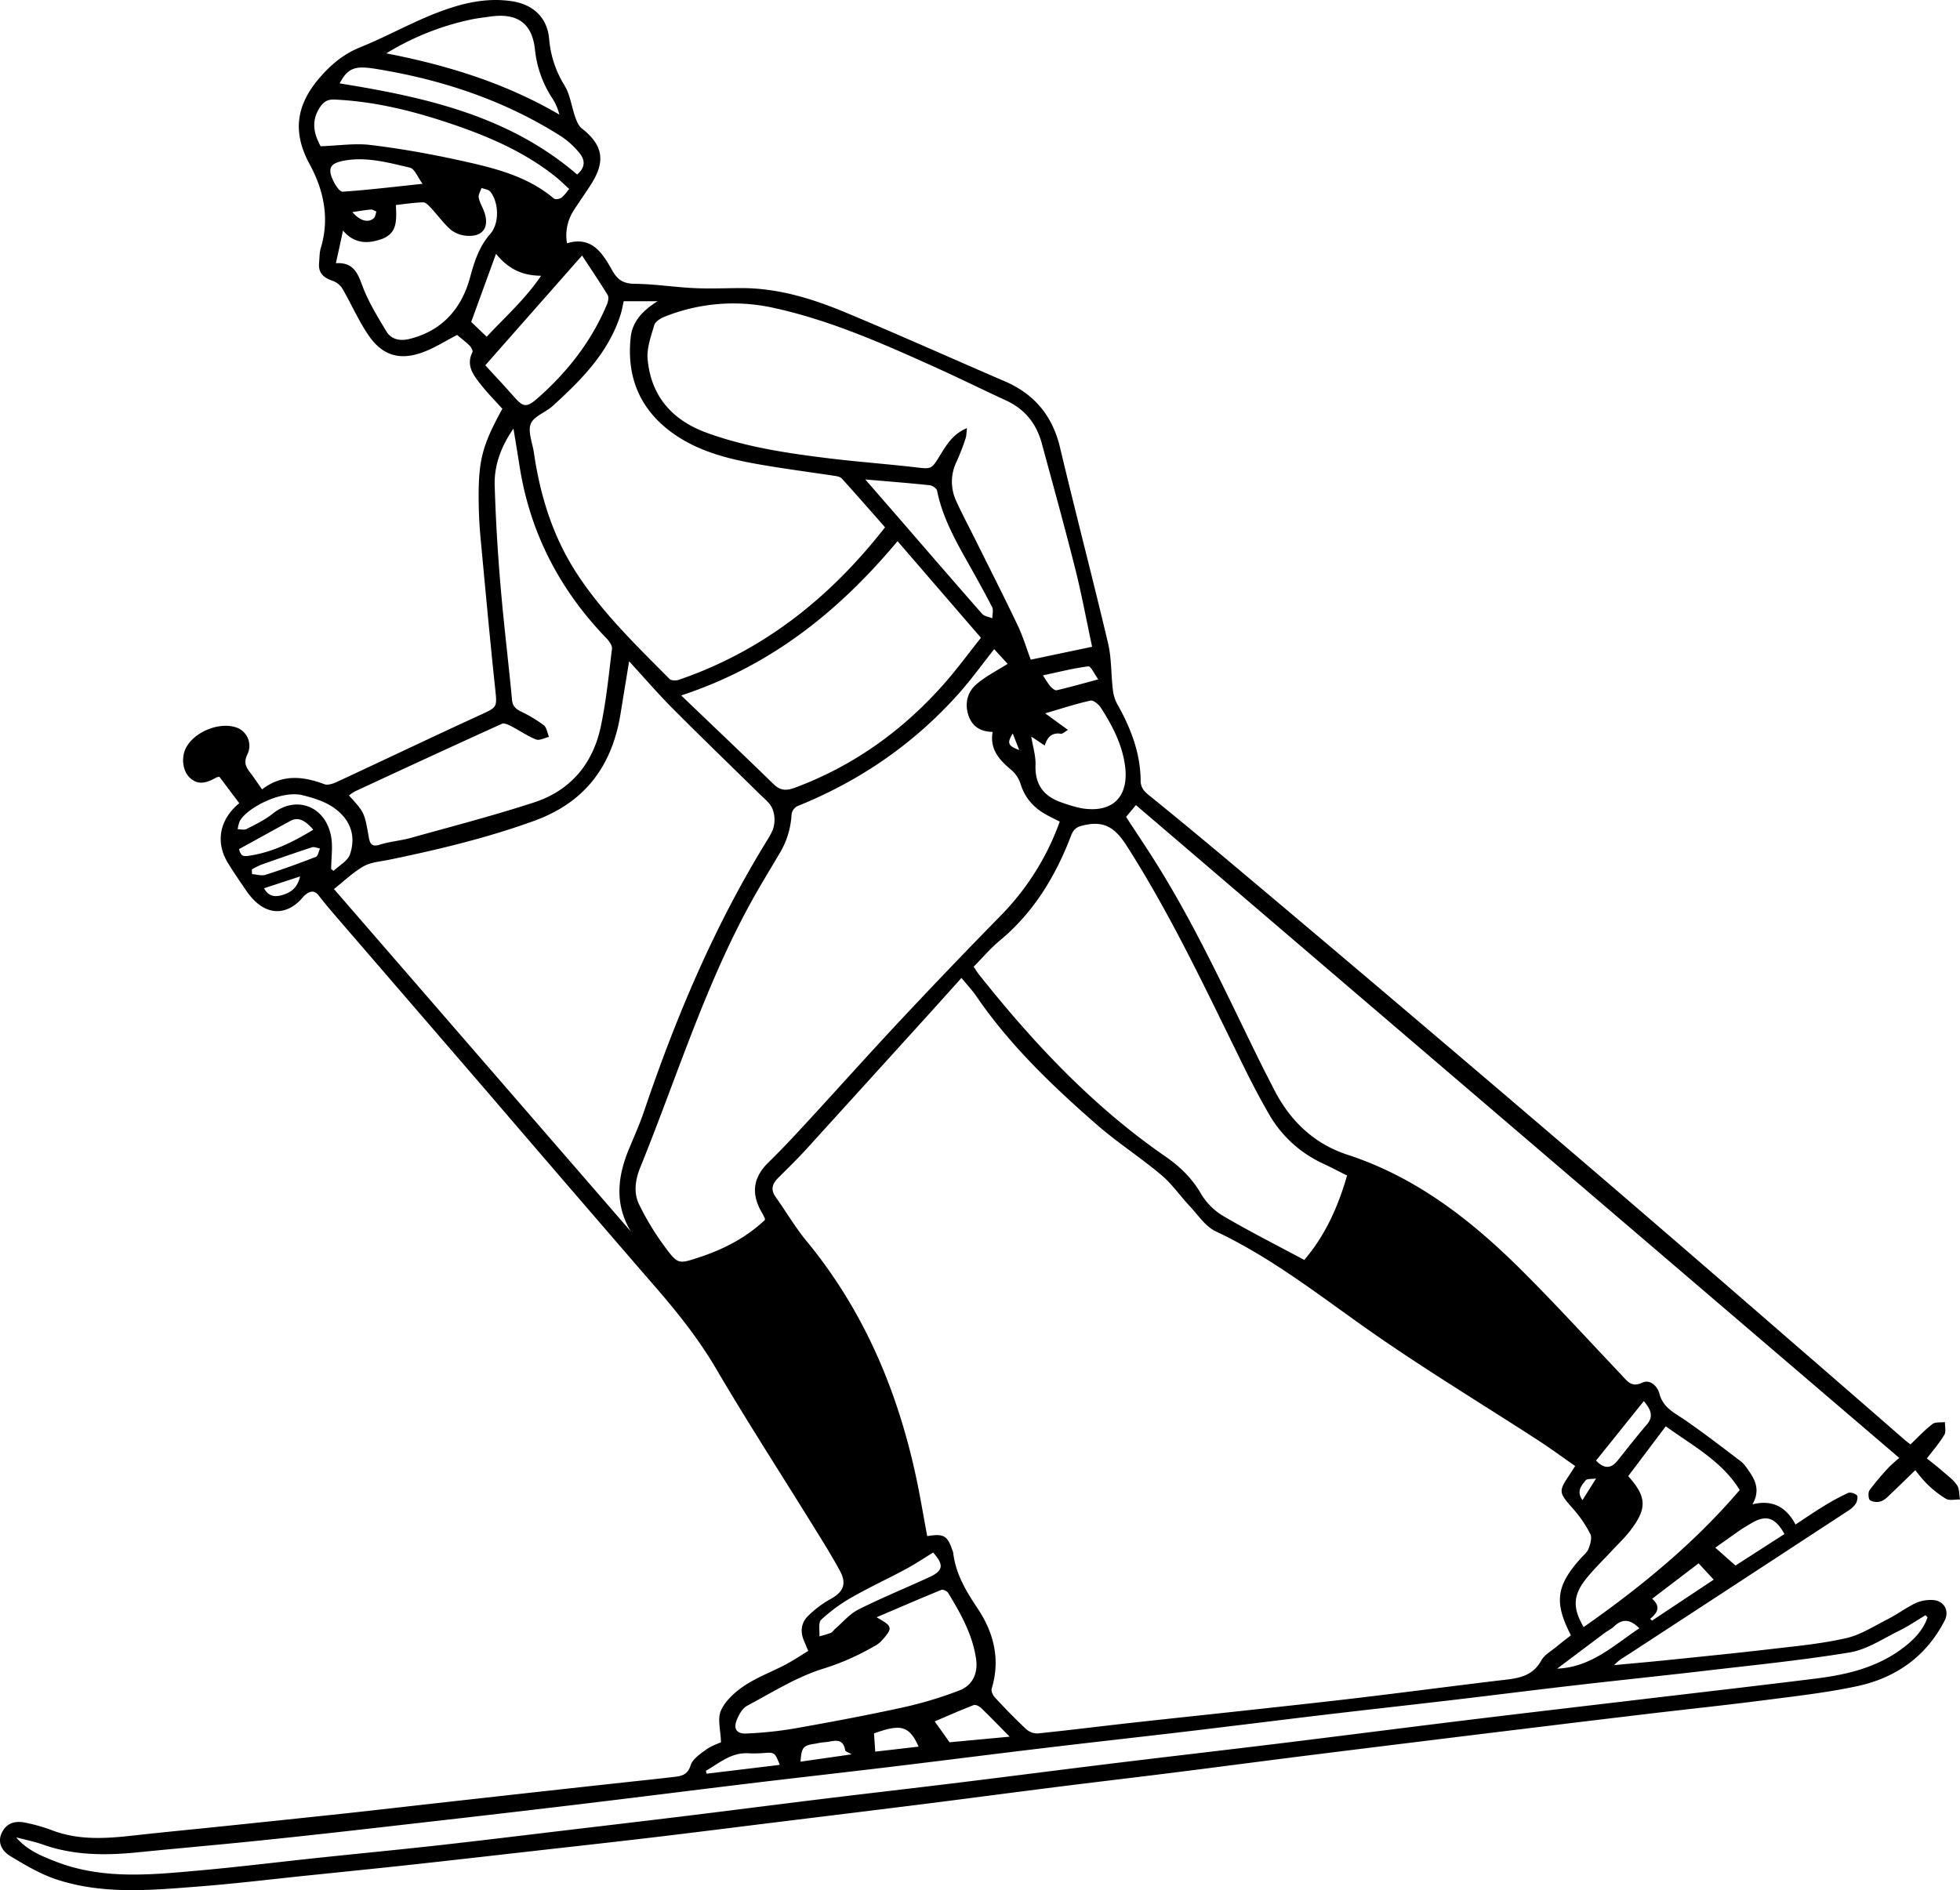 <?xml version="1.0" encoding="UTF-8"?> <svg xmlns="http://www.w3.org/2000/svg" viewBox="0 0 995.6 960.19"><title>1 лыжник</title><g id="Слой_2" data-name="Слой 2"><g id="Слой_1-2" data-name="Слой 1"><path d="M577,409l-5,6c5.19,8,10.67,16.08,15.83,24.37,20,32.06,35.6,66.37,52.24,100.16,2.27,4.61,4.66,9.16,7,13.74,8.08,16,20.34,27.79,37.36,33.34,35.19,11.49,63.24,33.51,88.86,59.08,17.21,17.17,33.61,35.16,50.34,52.8,2.91,3.07,5,6.56,10.62,3.93,4-1.88,7.71,1.87,8.66,5.57,1.87,7.23,7.69,9.76,13,13.42,9.67,6.68,19,13.85,28.36,21,1.8,1.37,3.1,3.46,4.42,5.36,3.41,4.89,5.2,10.06,1.47,16.45,10.22-2.47,17.16,1.33,21.89,10.26,4.92-3.23,9.37-6.32,14-9.13a120.12,120.12,0,0,1,12.66-6.89c1.16-.52,3.59.19,4.51,1.19.65.69.15,3.11-.59,4.28a13.42,13.42,0,0,1-4,3.66q-55.87,36.6-111.82,73.1c-2.32,1.51-4.75,2.84-6.9,5.23,8.78-.83,17.58-1.59,26.36-2.49,17.86-1.84,35.73-3.61,53.56-5.7,12.69-1.48,25.5-2.68,37.92-5.51,7.38-1.68,14.19-6.11,21.09-9.62,4.86-2.49,9.31-5.82,14.22-8.18a18.61,18.61,0,0,1,8.64-1.58c5.77.27,8.68,5.43,6.08,10.48-9.38,18.25-24.79,29.06-44.35,33.27-15.54,3.34-31.45,5.1-47.24,7.15-19,2.45-38,4.44-57,6.68q-26.5,3.14-53,6.38-31.19,3.79-62.35,7.63-29.94,3.68-59.86,7.41c-22.58,2.85-45.15,5.83-67.74,8.67-20,2.51-39.92,4.84-59.87,7.35-22.58,2.85-45.15,5.86-67.73,8.7-25.06,3.15-50.14,6.19-75.2,9.28-20.62,2.54-41.23,5.17-61.86,7.61-21.62,2.56-43.26,4.93-64.9,7.38-19.66,2.22-39.31,4.48-59,6.61-17.2,1.87-34.4,3.59-51.61,5.37-18.19,1.88-36.35,4.1-54.58,5.52-24.55,1.92-49.3,4.34-73.25-3.69-8-2.7-15.58-7.25-22.93-11.66C.09,939.79-1.08,935.2.91,931.1c2.23-4.6,6.27-6.42,12.19-5.1A87.67,87.67,0,0,1,26,929.65c13.86,5.43,28,4.38,42.33,2.77,15-1.68,30.11-3.1,45.16-4.67q30.51-3.16,61-6.4c16.53-1.79,33-3.71,49.56-5.56q30-3.36,60-6.68,24.54-2.7,49.08-5.35c3.14-.34,6.28-.71,9.42-1.07,3.83-.44,6.78-1.13,8.27-5.9,1-3.17,4.79-5.72,7.79-7.91,2.62-1.92,5.9-3,7.62-3.77-.15-5.91-1.92-11.89,0-16.19,2.27-5,7.22-9.44,12-12.62,6.44-4.29,13.88-7,20.79-10.66,3.93-2.07,7.63-4.57,11.54-6.94-.93-2.2-1.64-3.85-2.32-5.52-1.88-4.65-1.14-9.06,2.39-12.41a53,53,0,0,1,11-8.28c6.75-3.65,8.67-7.76,4.94-14.62-4.2-7.72-8.88-15.19-13.51-22.67-16.43-26.56-33.41-52.79-49.22-79.71C355.27,680.87,345,667.8,334,655.09q-42.66-49.3-85.1-98.79-38.47-44.65-77-89.29c-3.37-3.91-6.75-7.82-9.88-11.92-2.16-2.85-4.26-2.58-6.71-.67a7.05,7.05,0,0,0-1.1,1c-8,9.83-19.64,11-29.16-3-3.19-4.67-6.4-9.32-9.34-14.14-6.41-10.54-4.14-22.09,5.83-30.24l-10.13-13.46a8.55,8.55,0,0,0-1.63.46c-5.86,3.37-9.66,3.43-13.27.15-3.44-3.12-4.52-9.46-2.46-14.35,3.77-8.91,17.78-14.66,26.7-11a9.85,9.85,0,0,1,4.85,13.51c-1.79,3.75-.87,6.11,1.29,8.89s4,5.65,6.23,8.79c10.15-7.81,20.72-6.76,31.67-2.63,1.74.65,4.41-.28,6.33-1.17,24.2-11.24,48.27-22.75,72.52-33.88,9.14-4.2,8.91-3.81,7.85-13.91-2.68-25.3-5-50.63-7.37-76-.54-5.8-.87-11.63-.95-17.45-.31-21.87,1.55-29.22,12-48.32-3.57-4-7.45-7.88-10.82-12.17-3.77-4.8-7.79-9.72-4.37-16.61.35-.71-.6-2.47-1.41-3.26-2.13-2.09-4.52-3.91-6.37-5.47-5.8,3-11.16,6.42-17,8.64-12,4.58-21.05,1.91-28.22-8.78-5-7.4-8.58-15.7-13.08-23.42a9.75,9.75,0,0,0-4.93-3.94c-4.48-1.51-7.33-3.88-6.89-8.95.23-2.64.15-5.39.91-7.88,4.55-15,1.36-29.41-5.67-42.34-9.29-17.07-6.55-31,5.87-44.95,5.7-6.39,11.7-11.21,19.66-14.47C196,18.79,208.53,11.69,221.8,6.55c12.21-4.73,25-8,38.46-5.89,10.64,1.68,17.68,8.28,18.68,19a52.81,52.81,0,0,0,7.75,23.64c2.94,4.77,3.63,10.9,5.56,16.33.71,2,1.66,4.33,3.24,5.57,10.53,8.25,12.22,16.28,5.24,27.64-3,4.81-6.31,9.38-9.35,14.14A23.4,23.4,0,0,0,288,123.59c12.85-3.86,18.19,5.31,23.08,13.95,2.86,5,5.93,6.59,11.58,6.65,9.95.1,19.88,1.7,29.84,2.17,8.14.39,16.32,0,24.48,0,18.45.05,35.77,5.4,52.51,12.38,27.08,11.28,53.85,23.32,80.81,34.93,15.09,6.5,24.3,17.5,28.14,33.64,7.89,33.21,16.55,66.23,24.41,99.45,1.78,7.53,1.49,15.53,2.4,23.29a20.13,20.13,0,0,0,2.15,7.42c6.88,12.16,11.88,24.86,12,39.06,0,3.28,1.42,5.18,4,7.29,16.17,13.07,32.17,26.38,48.08,39.78q47.57,40,95,80.31,45.69,38.8,91.19,77.82,47,40.38,93.73,81,27.95,24.19,55.81,48.5c1.1,1,2.28,1.8,3.23,2.55,3.85-3.65,7.25-7.33,11.16-10.33,1.5-1.15,4.21-.72,6.36-1-.05,2.18.65,4.82-.32,6.46-2.43,4.1-5.63,7.75-8.85,12,2.67,2.17,5.53,4.36,8.24,6.72,2.5,2.19,5.31,4.24,7.1,6.94,1.26,1.89,1,4.76,1.49,7.19-2.42-.06-5.29.7-7.16-.35a53,53,0,0,1-9.75-7.67,68.87,68.87,0,0,1-5.81-6.87c-4.49,4.35-8.1,7.92-11.8,11.41-1.69,1.58-3.34,3.51-5.39,4.32a7,7,0,0,1-5.77-.41c-.92-.64-1.13-4-.29-5.16a142.11,142.11,0,0,1,9.93-11.75,69.06,69.06,0,0,1,5.2-4.6ZM471,780.39c8.33-1.4,10.24-.25,12.67,6.87a7.62,7.62,0,0,1,.49,1.41c1.23,10.72,6.43,19.5,12.36,28.34,8.22,12.26,11.76,25.91,7.23,40.78-.39,1.26.57,3.44,1.6,4.54,5.1,5.49,10.32,10.89,15.78,16a8.54,8.54,0,0,0,5.86,2.3c15.54-1.57,31-3.54,46.57-5.27,20.32-2.26,40.65-4.38,61-6.61,18.83-2.06,37.67-4.07,56.48-6.32,23.42-2.79,46.81-5.88,70.23-8.69,8.38-1,16.76-1.29,21.64-10.18,1.58-2.88,5-4.75,7.72-7,2.41-2,4.92-3.89,7.33-5.78-8.6-16.71-7.5-25.11,4.88-39,1.44-1.62,3.35-3.08,4.08-5,.9-2.32,1.84-5.54.89-7.45a58.91,58.91,0,0,0-8.52-12.56c-7.72-8.81-7.89-8.87-1.42-18.48.64-1,1.25-2,2.25-3.53-6.24-4.34-12.37-8.86-18.74-13-28.43-18.45-57.5-36-85.24-55.42-25.57-17.92-50-37.33-78.54-50.77-5.31-2.5-9.09-8.39-13.35-12.93-4.86-5.16-8.94-11.19-14.32-15.7-10.69-9-22.52-16.6-33-25.77-22.46-19.64-44-40.22-61-65.09-2.11-3.1-4.74-5.85-7.54-9.27-5.57,6.19-10.65,11.87-15.76,17.51q-31.37,34.6-62.76,69.17c-4.71,5.16-9.72,10.07-14.68,15-3,3-3.79,5.94-1.19,9.6,5.27,7.44,9.92,15.38,15.7,22.39,29.95,36.38,47.26,78.43,56.53,124.17C467.93,763.22,469.38,771.83,471,780.39ZM320.44,625.61c-8.5-14.23-6.68-28.24-.76-42.38,2.55-6.12,5.28-12.19,7.4-18.46,16.2-47.91,35.76-94.28,62.35-137.48,1.55-2.53,3.27-5.24,3.75-8.07a15.28,15.28,0,0,0-1-8.76c-1.3-2.71-4-4.78-6.26-7-14.81-14.58-29.78-29-44.44-43.75-7.35-7.39-14.16-15.32-21.91-23.77-1.6,9.8-3,18.24-4.36,26.7-4.29,26.41-17.93,44.94-43.78,54.33-24.1,8.76-48.86,14.65-73.87,19.82-4.34.9-9.13,1.19-12.84,3.3-5.4,3.07-10,7.55-15.09,11.55ZM505,329.79c-6.1,7.7-11.55,15.29-17.72,22.24-22.8,25.67-50.34,44.65-82.19,57.48a5.67,5.67,0,0,0-3,4.06,42.67,42.67,0,0,1-6.25,20.24c-5,8.43-10.12,16.79-14.82,25.38-23.33,42.68-37.61,89.15-55.84,134-2.43,6-3.44,12.68-.63,18.51a136.91,136.91,0,0,0,13.38,22c6.47,8.74,6.86,8.45,17.36,5,12.43-4.09,23.79-10,33.26-18.95a2.78,2.78,0,0,0-.05-.75,29,29,0,0,0-1.32-2.68c-5.6-9.33-5-17.76,3-25.63,6.8-6.62,13.27-13.58,19.71-20.56,15.9-17.26,31.53-34.78,47.58-51.9q25.08-26.78,50.78-53a131.2,131.2,0,0,0,30.07-47.86c-2.2-1.1-4.27-2.09-6.29-3.17-6.57-3.5-11.27-8.49-13.58-15.81a15.78,15.78,0,0,0-4.58-7.1c-6.17-5.11-11.21-10.54-9.66-19.48-6.56-.08-10.72-3.07-12.47-9-1.71-5.82-.17-11.36,4.11-15.08,4.72-4.11,10.53-7,16-10.48ZM684.26,597.17c-4.12-2-8.06-4.14-12.1-6a61.08,61.08,0,0,1-27.81-25.58c-4.3-7.46-8.31-15.11-12.12-22.83-18.77-38.08-36.66-76.6-59.56-112.53-5.27-8.26-10.28-13.3-20.91-11.24-4.12.79-6.18,1.53-7.69,5.49-7.87,20.63-19,39.08-36.27,53.39-4.8,4-8.86,8.82-13.22,13.23,1.16,1.72,1.83,2.87,2.65,3.9,27.64,34.81,57.84,67,94.64,92.44,7.46,5.16,13.72,11.17,18.34,19.27A32.57,32.57,0,0,0,621.77,618c13.24,7.75,27,14.69,40.74,22.08C673,627.88,679.65,613.22,684.26,597.17ZM449.57,267.87c-7.37-8.36-14.59-16.62-21.95-24.76-.75-.84-2.29-1.16-3.52-1.35-13.29-2-26.64-3.73-39.88-6.09-15.09-2.7-29.9-6.55-42.62-15.7-16.62-12-23.37-28.48-21.24-48.6.86-8.09,6.15-13.64,13.65-18.33H316.82c-.54,2.37-.88,4.49-1.51,6.52-6.13,19.55-20,33.43-34.59,46.7-3.6,3.27-9.59,5.2-11.13,9.08s.88,9.66,1.6,14.58c3.24,22.27,9.82,43.33,22.36,62.27,13.07,19.73,30,36.05,46.53,52.72.87.88,3.31.93,4.71.45C387.68,330.68,421.58,303.72,449.57,267.87Zm105.18,60.7c-2.94-13.72-5.37-26.92-8.65-39.92-5.34-21.19-11.19-42.27-16.9-63.37-2.71-10-8.56-17.41-18.13-21.82-11.6-5.33-23-11-34.67-16.28-27.2-12.29-54.44-24.51-83.84-30.86A93.83,93.83,0,0,0,337.35,161c-2,.78-4.53,2.47-5.05,4.25-1.64,5.64-3.84,11.64-3.33,17.27,1.72,18.71,12.43,30.91,29.93,37.31,19.79,7.23,40.46,10.33,61.21,12.9,14.84,1.84,29.78,2.92,44.63,4.63,8.45,1,8.32,1.18,12.79-6.07,3.27-5.29,6.44-10.78,13.66-13.82-.3,2.31-.24,3.9-.73,5.31A118.45,118.45,0,0,1,486,234.33a23.11,23.11,0,0,0-.27,20.23c3.14,6.93,6.76,13.65,10.15,20.48,7.07,14.23,14.28,28.4,21.1,42.74,2.66,5.6,4.45,11.62,6.6,17.35ZM979.11,821.65l-1-1.1c-4.53,2.69-8.91,5.69-13.62,8-8.15,4-16.19,9.45-24.84,10.9-24.22,4-48.72,6.43-73.13,9.29-22.12,2.59-44.27,4.86-66.4,7.42-21,2.42-41.9,5.08-62.86,7.55-21.12,2.48-42.27,4.8-63.39,7.3-23.93,2.84-47.84,5.85-71.76,8.69s-47.55,5.43-71.31,8.28c-26.4,3.16-52.77,6.53-79.16,9.71-23.6,2.83-47.21,5.47-70.81,8.31-29,3.5-58,7.19-87.07,10.67q-39.85,4.77-79.73,9.27c-26.1,3-52.19,6-78.31,8.7-22,2.31-44,4.2-66,6.4-16.19,1.62-32.18,1.59-47.8-3.93-4.45-1.58-9.13-2.48-13.71-3.7,5.48,6.49,12.82,9.47,20.18,12.33,23.67,9.19,48.14,6.72,72.49,4.53,20.36-1.82,40.66-4.34,61-6.49s40.69-4.09,61-6.35c21.63-2.41,43.24-5.07,64.86-7.64,20.46-2.43,40.92-4.83,61.38-7.34,23.08-2.82,46.15-5.81,69.24-8.63s46.21-5.46,69.3-8.29c25.89-3.17,51.75-6.54,77.65-9.7,28.53-3.48,57.09-6.76,85.62-10.25,31.34-3.84,62.64-7.88,94-11.71,28.7-3.5,57.42-6.85,86.13-10.25,30.53-3.63,61.07-7.12,91.58-10.92,15.94-2,31.4-5.75,44.47-15.86C972.36,832.78,976.91,828.08,979.11,821.65ZM260.81,217.73c-6.22,9-9.84,18.58-9.53,28.88q.79,25.65,3,51.27c1.61,19.21,4,38.35,5.79,57.54.32,3.45,2,4.78,4.73,6.14a65.53,65.53,0,0,1,11.43,6.9c1.5,1.17,1.79,3.89,2.63,5.9-2.23.5-4.85,2-6.61,1.29-4.4-1.74-8.37-4.55-12.62-6.74-1.42-.74-3.51-1.73-4.67-1.21C230,379,205.21,390.47,180.39,402a23,23,0,0,0-3.13,2.12c7.88,8.65,7.87,8.65,10.07,21.16.54,3.09,1.35,5.17,5.52,3.85,5-1.59,10.44-2,15.54-3.39,21.05-5.87,42.23-11.36,63-18.13,18.3-6,29.67-19.47,33.71-38.17,2.82-13.1,4.13-26.53,5.76-39.86.2-1.65-1.44-3.89-2.8-5.3-23.51-24.38-38.56-53-44-86.57C263,231,261.91,224.37,260.81,217.73Zm195.1,57.19c-29.82,35.7-64.51,63.49-109.9,78.38,16.22,15.54,31.66,30.17,46.87,45,3.52,3.44,6.57,3.49,11,1.84,29.46-11,54.21-28.68,75-52,6.92-7.74,13.05-16.18,19.4-24.13ZM445.27,821.61c7.93,4.51,8.82,5.19,2.11,12.38a13.92,13.92,0,0,1-3.24,2.29,126.37,126.37,0,0,1-26,11.46c-13.55,4.21-26,12.1-38.68,18.86-2.34,1.25-4.08,4.41-5.16,7.06-1.88,4.61-.12,7.25,4.86,7a196.67,196.67,0,0,0,23.74-2.44c18.59-3.29,37.16-6.75,55.6-10.79a197.84,197.84,0,0,0,28.88-8.68c6.77-2.6,9.45-8.87,8.44-15.9-1.78-12.44-7.81-23.13-14.2-33.62-.56-.92-2.62-1.88-3.46-1.54C467.47,812.05,456.88,816.65,445.27,821.61Zm359.14,5c29.06-20.38,56.16-42.52,79.3-69.67-9.1-14.76-24.24-22.68-37.57-32.36l-19.07,25.33c9.4,10.51,9.71,16.33,1.09,27.62-2.81,3.68-6.25,6.88-9.41,10.29-4.29,4.63-8.86,9-12.83,13.93C799,810.28,798.69,816.75,804.41,826.57ZM170.63,133.7c8.48-.49,10.86,4.47,13.27,11,3,8.28,7.76,16,12.35,23.62,2.54,4.21,7,5.07,11.9,3.83,16.53-4.15,26.3-15.43,30.56-31,2.26-8.26,4.56-15.73,10.35-22.35,4.82-5.53,4.25-16.21-.05-21.48-.89-1.09-2.92-1.25-4.43-1.84-.52,1.65-1.69,3.42-1.41,4.92.47,2.55,2,4.88,2.85,7.38,2.67,7.74-.8,12.62-8.94,12a14.66,14.66,0,0,1-8.12-3.09c-3.7-3.22-6.6-7.35-10-11-1.12-1.21-2.67-2.91-4-2.89-4.57.09-9.12.83-13.85,1.34.23,7.37,1.1,14.49-7.58,17.43-7.12,2.4-13.56,2.19-19.33-4.43C173,123.09,171.86,128,170.63,133.7ZM289.13,96c-2.62-2.37-4.74-4.49-7.06-6.34-15.41-12.27-33.15-20-51.59-26.33-19.68-6.72-39.71-11.83-60.64-12.75-3.48-.15-5.46,1.14-7.31,3.89-4.91,7.34-2.73,14.11.32,19.83,9.05-.31,17.4-1.62,25.48-.64,14.94,1.81,29.84,4.47,44.56,7.68C250,85.12,267.31,89,281.33,100.84c.7.6,2.83.28,3.77-.37C286.56,99.47,287.57,97.82,289.13,96Zm6.55,33.79L246.5,185.58c4.58,5,9.49,10.16,14.18,15.52,5.07,5.79,6.63,6.28,12.49,1.13,15.13-13.33,27.33-28.92,35.16-47.66.58-1.39,1-3.54.37-4.63C304.7,143.35,300.36,137,295.68,129.82ZM523.83,374.19c.8,5,2.33,9.73,2.17,14.41-.37,10.2,4.39,16.19,13.67,19.21a70.28,70.28,0,0,0,9.52,2.77c16,2.74,24.53-5.85,22.23-21.94-1.55-10.78-6.46-20.12-12.21-29.07-1.11-1.72-3.83-4-5.29-3.65-7.35,1.61-14.53,4-23,6.47l11.56,8.42c-1.53.86-2.67,2.07-3.62,1.93-4.7-.7-6.91,1.91-8.17,6ZM196.23,27.11c31.78,6.16,60.92,15.37,87.9,31.12a27.92,27.92,0,0,0-3.28-7.84A55.27,55.27,0,0,1,271.72,25c-1.53-13.57-9.3-18.6-23.13-16.53-3,.44-5.94.75-8.86,1.35A136,136,0,0,0,196.23,27.11ZM172.52,42.37c43.71,7,86.07,16.54,120.62,46.28,3.7-3,4.52-6.77,1.36-10.7A41,41,0,0,0,284.63,69C255.9,50.84,224.29,40.39,190.93,35,179.94,33.15,176.58,34.78,172.52,42.37Zm267,201.2L456,262.51c14.27,16.46,28.5,33,42.89,49.33,1.12,1.27,3.41,1.53,5.16,2.26,0-1.93.67-4.2-.11-5.73-4.25-8.25-8.81-16.34-13.35-24.43-6.17-11-12.08-22.1-14.59-34.67-.23-1.17-2.4-2.62-3.8-2.77C461.76,245.4,451.33,244.59,439.5,243.57Zm-192.3-72.5c9.31-10,19.48-18.94,27.64-31-9.95,0-17-3.83-22.91-11.13-4.35,11.94-8.37,23-12.6,34.6Zm-79,270.37,1.2,1c2.89-2.78,7.23-5.07,8.37-8.45,2.56-7.56,1.24-15.09-5-21-5.35-5.13-12.07-7.24-19.07-9-11.09-2.73-28.54,6.66-31.94,13.19a18.48,18.48,0,0,0-1.06,4.06c1.51,0,3.3.54,4.49-.08,4.54-2.35,9.31-4.56,13.24-7.75,11.34-9.21,26.15-4.45,29.52,10.47C169.28,429.45,168.23,435.56,168.23,441.44ZM214.65,93.38c-2.44-3.24-4-7.66-6.49-8.23-10.88-2.51-21.8-5.63-33.29-3.55-6.89,1.24-8.66,3.65-5.68,10.06,1.05,2.27,3.35,5.83,4.87,5.73C187.21,96.49,200.31,94.89,214.65,93.38ZM474,788.73c-4.63,2.82-9.16,5.87-13.94,8.44-9.06,4.87-18.43,9.18-27.34,14.28a83.09,83.09,0,0,0-15.6,11.41c-1.56,1.47-.67,5.54-.9,8.43a57.05,57.05,0,0,0,5.8-1.75c.85-.34,1.4-1.38,2.14-2,3.92-3.36,7.39-7.61,11.87-9.87,11.82-5.95,24.12-10.94,36.15-16.5C479.18,797.91,479.53,794.89,474,788.73Zm38.86,93.54c-5.33-5.41-9.8-10.06-14.44-14.53-.94-.91-2.86-1.9-3.81-1.53-7.09,2.74-14,5.83-19.82,8.29l7.54,10.61ZM906.44,779.32c-4.71-8.5-9.38-9.91-16.7-5.57-2,1.18-4,2.34-5.9,3.65-4.26,2.94-8.46,6-12.54,8.84,3.75,3.32,6.76,6,10.26,9.09ZM862.83,794.2l-23.61,18c4.77,4.24,2.45,7.3-1,10.21l.93.91,31.33-20.82ZM810.72,742c4.26,4.42,7.7,4.06,10.95,0,4.88-6.06,9.61-12.24,14.71-18.11,3.86-4.45,2.08-7.87-1.38-12.11C826.73,722.06,818.78,732,810.72,742Zm22,85.2c-4.46-4.47-8.45-5.11-12.77-1-1.41,1.36-3.3,2.21-4.89,3.4-8,6-16.06,12.07-24.09,18.1C808.23,847,819.72,835.87,832.74,827.17ZM159.11,421.52c-4.48-5.28-7.91-6.5-11.76-4.4-8.62,4.7-17.21,9.46-25.94,14.26,1,3.25,1.6,3.88,5.12,3.35C138.33,433,148.77,427.81,159.11,421.52Zm237,475.07c-2.61-6.49-2.61-6.43-8.45-6a56.57,56.57,0,0,1-7.48.11c-8.79-.5-14.82,5-21.62,8.91l.39,1.46Zm133.67-553.5a50.94,50.94,0,0,0,3.75,5.57c.85.94,2.35,2.23,3.25,2,6.71-1.56,13.34-3.45,21.1-5.53-1.93-2.61-3.76-6.76-5.07-6.6C545.25,339.46,537.8,341.4,529.79,343.09ZM466.62,887.33c-4.77-10.65-9-11.68-22.66-6.72.2,2.93.4,5.85.62,9.26ZM127.92,441.68l.08,2.37c2.28.17,4.78,1,6.8.39,8.65-2.76,17.19-5.84,25.65-9.14,1.09-.42,1.42-2.79,2.1-4.26-1.4-.22-3-1-4.16-.57-8.62,2.81-17.18,5.81-25.72,8.83A43,43,0,0,0,127.92,441.68ZM432.6,891.24c-1.83-1.1-3.14-1.45-3.24-2-1.3-7.31-6.59-4.26-10.67-4.16a39.57,39.57,0,0,0-4.4.73c-6.31.86-7.16,1.81-7.65,9.15Zm-280.15-446-18.3,6c1.95,3.75,4.91,4.55,8.45,3.66C147.28,453.73,151,451.44,152.45,445.23ZM179,107.74c3.84,4.53,8.15,5.64,10.91,3.06.79-.74.89-2.21,1.31-3.35-1-.35-2-1.07-2.89-1C185.45,106.69,182.56,107.23,179,107.74ZM803.85,762.1l6.88-11c-2.45.37-4.58.07-5.27.92C803.32,754.71,800.61,757.6,803.85,762.1ZM514.44,372.64c-3.05,4.85-2.44,6.3,3.29,8.39C516.56,378.07,515.61,375.63,514.44,372.64Z"></path></g></g></svg> 